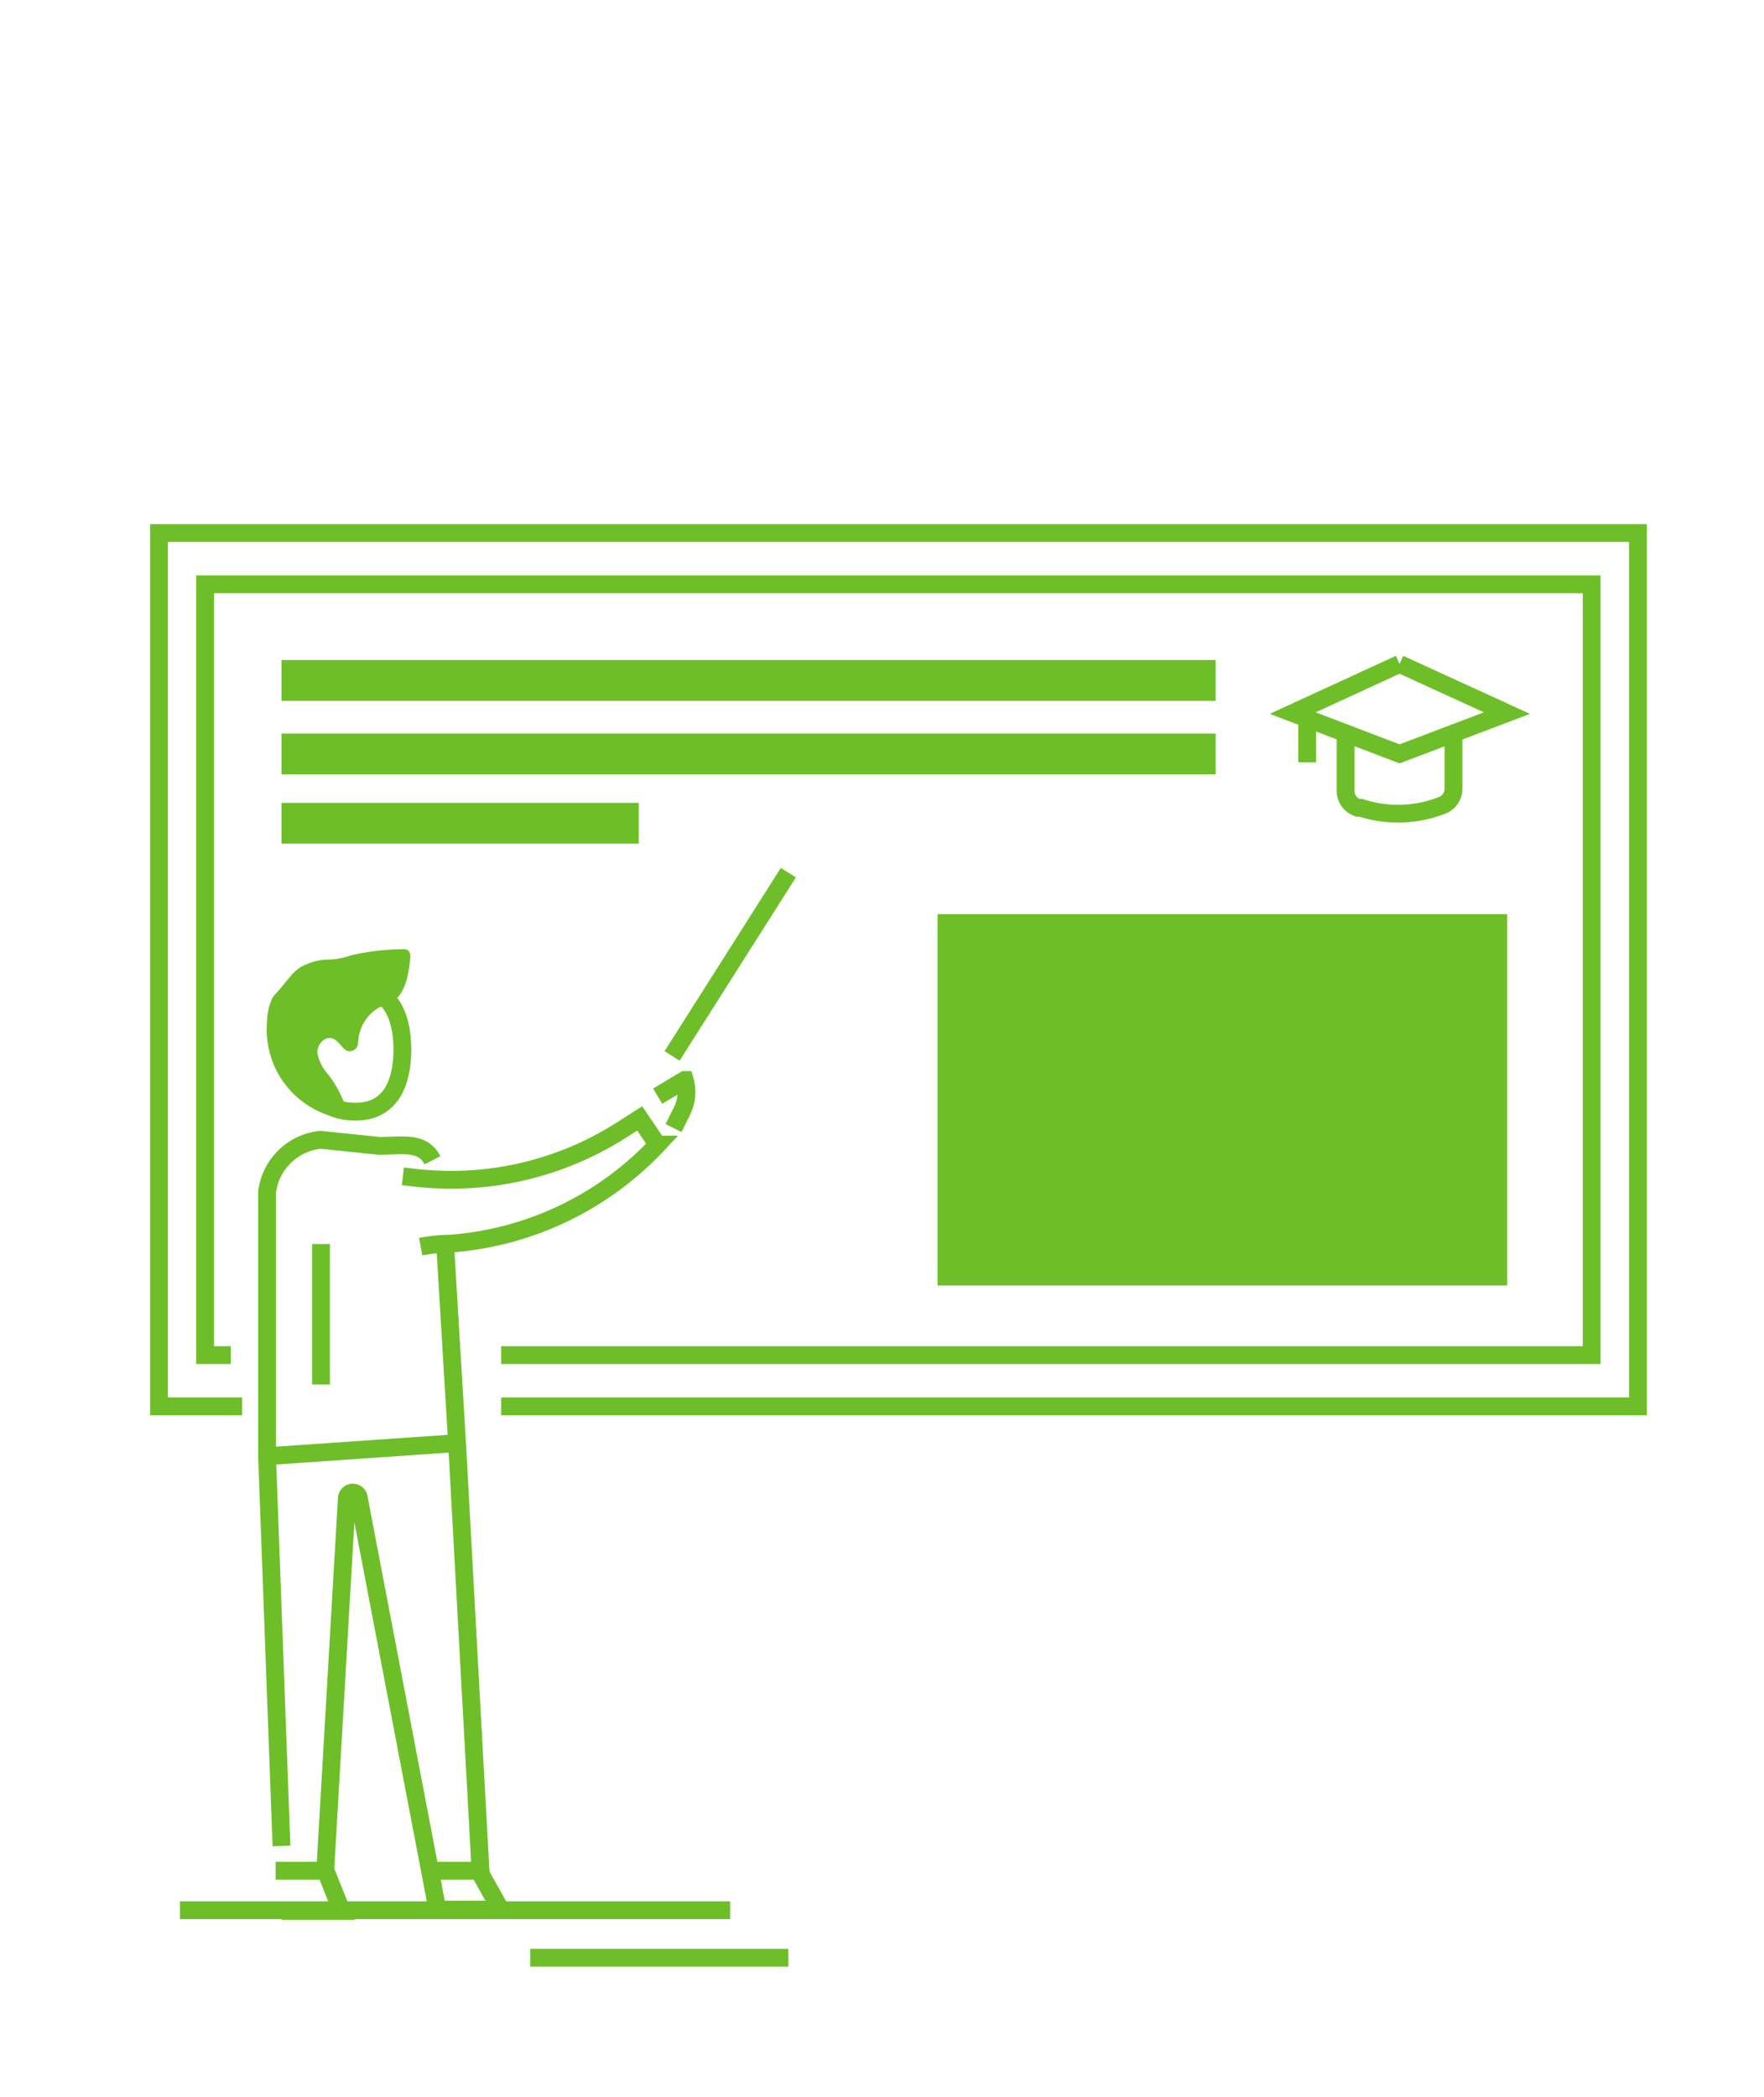 <svg id="Layer_1" data-name="Layer 1" xmlns="http://www.w3.org/2000/svg" viewBox="0 0 99.08 117.74"><defs><style>.cls-1{fill:none;stroke:#6ebe29;stroke-miterlimit:10;}.cls-2{fill:#6ebe29;}</style></defs><path class="cls-1" d="M75.58,41.46v2.9a1,1,0,0,0,.7,1l.16,0A6.77,6.77,0,0,0,81,45.22h0a1,1,0,0,0,.64-.95V41.46"/><polyline class="cls-1" points="78.61 37.28 84.64 40.04 78.61 42.33 72.61 40.04 78.61 37.28"/><line class="cls-1" x1="73.42" y1="42.8" x2="73.42" y2="40.35"/><polyline class="cls-1" points="12.96 76.09 11.52 76.09 11.52 32.81 89.4 32.81 89.4 76.09 28.15 76.09"/><polyline class="cls-1" points="13.6 78.97 8.93 78.97 8.93 29.93 92 29.93 92 78.97 28.15 78.97"/><path class="cls-1" d="M25,69.85,25.67,81,27,105.23l1.12,2H24.57L20.16,84.15a.34.34,0,0,0-.68,0L18.27,105l.92,2.3H15.81"/><path class="cls-1" d="M15.81,103.65,15,81.77V66.94A3.37,3.37,0,0,1,18,64l3.29.34c1.31,0,2.45-.27,3,.81"/><line class="cls-1" x1="14.96" y1="81.77" x2="25.67" y2="81.03"/><line class="cls-1" x1="15.48" y1="105.04" x2="18.27" y2="105.04"/><line class="cls-1" x1="24.28" y1="105.04" x2="27.07" y2="105.04"/><path class="cls-1" d="M22.63,66.05l.68.08A17.78,17.78,0,0,0,34.8,63.52l1.13-.72,1,1.47h0A17.76,17.76,0,0,1,25.3,69.83a9.62,9.62,0,0,0-1.67.17"/><path class="cls-1" d="M36.94,61.55l1.52-.91h0a2.43,2.43,0,0,1-.16,1.76l-.47.94"/><path class="cls-1" d="M44.28,49,37.75,59.29"/><path class="cls-1" d="M22.6,58.93c0-1.92-.7-3.48-2.62-3.48s-4.19,1.69-3.48,3.48c.93,2.38,1.56,3.49,3.48,3.49S22.6,60.86,22.6,58.93Z"/><path class="cls-2" d="M17.19,62a5.23,5.23,0,0,0,1.95.8.36.36,0,0,0,.35-.07.38.38,0,0,0,0-.33,6.33,6.33,0,0,0-1-2,2.63,2.63,0,0,1-.66-1.24c-.05-.48.39-1,.84-.85s.62.81,1.05.71.37-.43.42-.72a2.32,2.32,0,0,1,1.14-1.72c.19-.08.4-.13.59-.22.88-.43,1.08-1.58,1.17-2.56a.5.5,0,0,0-.11-.43.46.46,0,0,0-.31-.07,13.44,13.44,0,0,0-2.9.34,4.19,4.19,0,0,1-1.21.24,3,3,0,0,0-1.15.21,2.35,2.35,0,0,0-.53.25,2.37,2.37,0,0,0-.54.51c-.25.28-.47.59-.73.87a1.94,1.94,0,0,0-.26.31A3.29,3.29,0,0,0,15,57.36a5.13,5.13,0,0,0,.58,2.85A5.19,5.19,0,0,0,17.19,62Z"/><line class="cls-1" x1="18.03" y1="69.85" x2="18.03" y2="77.74"/><rect class="cls-2" x="15.81" y="37.06" width="52.47" height="2.29"/><rect class="cls-2" x="15.81" y="41.19" width="52.47" height="2.29"/><rect class="cls-2" x="15.81" y="45.08" width="20.07" height="2.29"/><rect class="cls-2" x="52.66" y="51.33" width="31.99" height="20.85"/><line class="cls-1" x1="10.11" y1="107.26" x2="41.01" y2="107.26"/><line class="cls-1" x1="29.78" y1="109.93" x2="44.28" y2="109.93"/></svg>